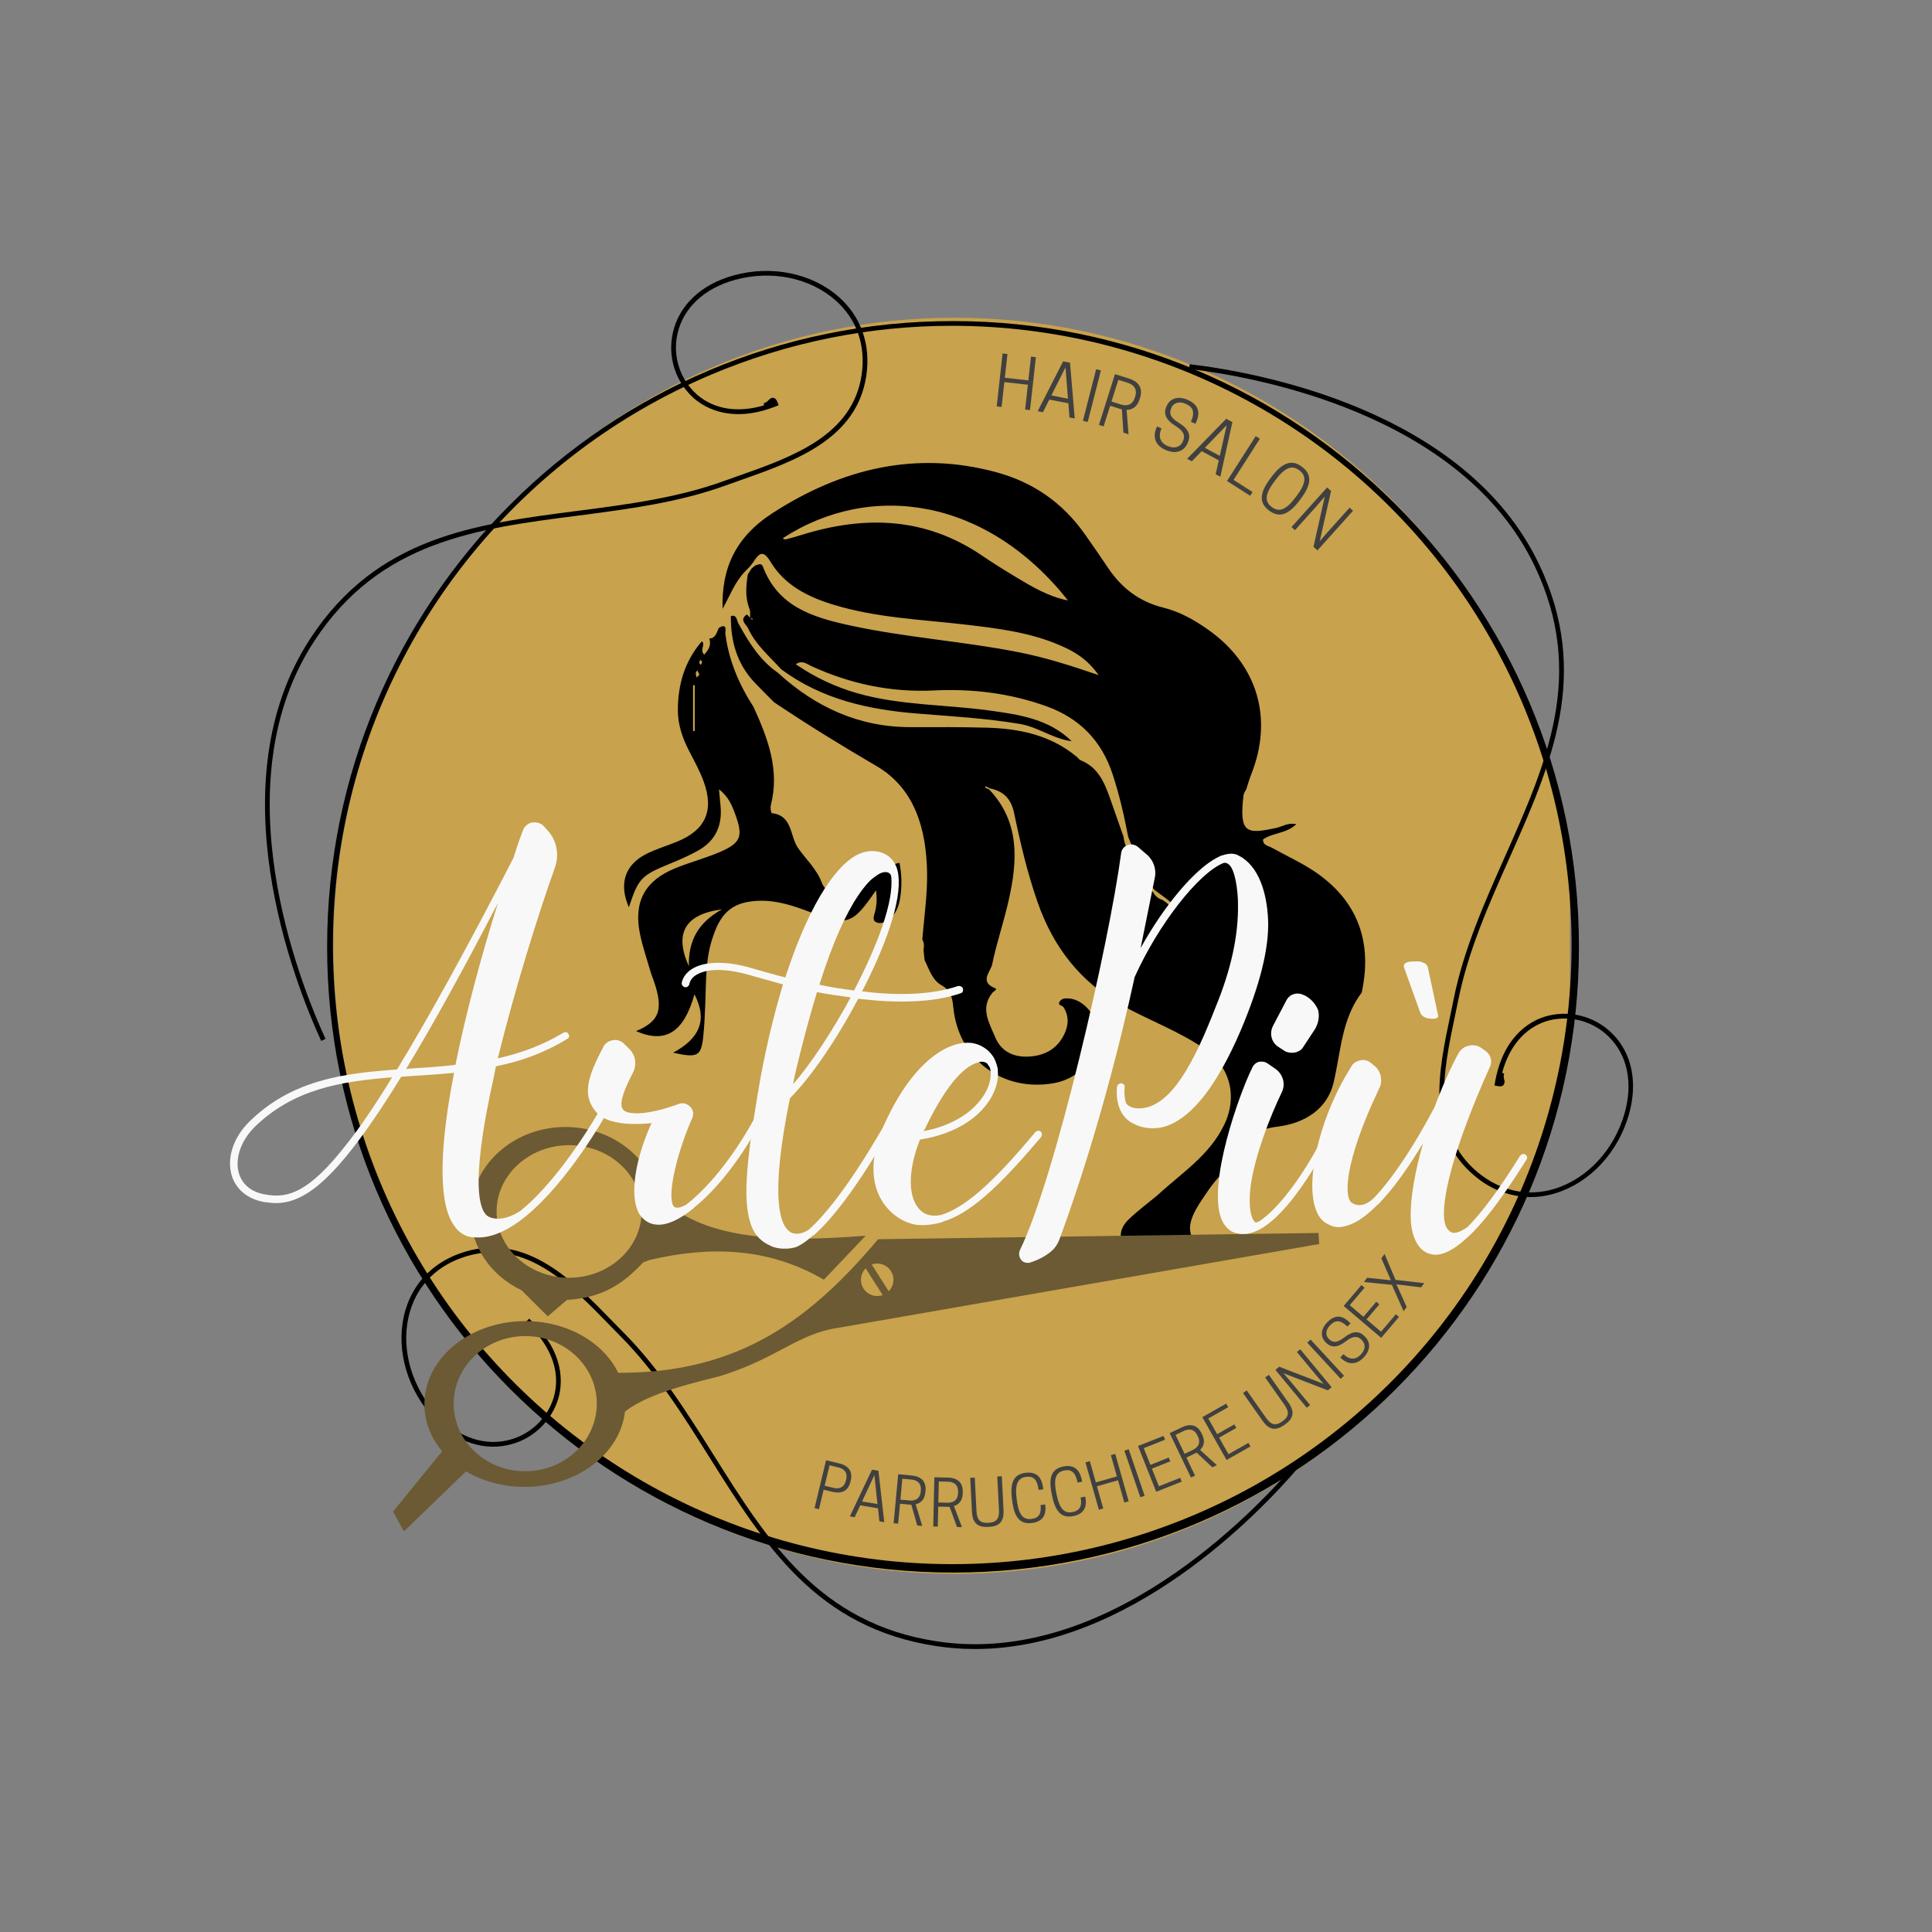 <svg xmlns="http://www.w3.org/2000/svg" xmlns:xlink="http://www.w3.org/1999/xlink" width="2000" zoomAndPan="magnify" viewBox="0 0 1500 1500" height="2000" preserveAspectRatio="xMidYMid meet" version="1.0"><rect x="0" y="0" width="1500" height="1500" fill="#808080" stroke="none"/><defs><g/><clipPath id="04d48a40a2"><path d="M 258.84 246.695 L 1219 246.695 L 1219 1221.938 L 258.84 1221.938 Z M 258.84 246.695 " clip-rule="nonzero"/></clipPath><clipPath id="60b8d185f3"><path d="M 741.145 246.695 C 474.773 246.695 258.84 465.012 258.84 734.316 C 258.84 1003.625 474.773 1221.938 741.145 1221.938 C 1007.512 1221.938 1223.445 1003.625 1223.445 734.316 C 1223.445 465.012 1007.512 246.695 741.145 246.695 " clip-rule="nonzero"/></clipPath><clipPath id="3a2a94ab3a"><path d="M 305 875 L 1024.828 875 L 1024.828 1188.578 L 305 1188.578 Z M 305 875 " clip-rule="nonzero"/></clipPath></defs><g clip-path="url(#04d48a40a2)"><g clip-path="url(#60b8d185f3)"><path fill="#c8a24c" d="M 258.84 246.695 L 1218.848 246.695 L 1218.848 1221.938 L 258.84 1221.938 Z M 258.84 246.695 " fill-opacity="1" fill-rule="nonzero"/></g></g><path fill="#000000" d="M 739.93 252.949 C 749.754 252.961 759.57 253.273 769.375 253.891 C 779.18 254.504 788.957 255.418 798.703 256.629 C 808.453 257.844 818.156 259.352 827.812 261.16 C 837.469 262.969 847.062 265.07 856.59 267.465 C 866.117 269.859 875.562 272.543 884.926 275.52 C 894.285 278.492 903.551 281.75 912.715 285.293 C 921.875 288.832 930.922 292.652 939.852 296.746 C 948.781 300.844 957.574 305.207 966.238 309.844 C 974.898 314.48 983.41 319.375 991.77 324.531 C 1000.133 329.688 1008.328 335.094 1016.359 340.754 C 1024.387 346.41 1032.238 352.312 1039.906 358.449 C 1047.574 364.59 1055.047 370.957 1062.324 377.555 C 1069.602 384.152 1076.668 390.969 1083.531 398 C 1090.391 405.027 1097.027 412.262 1103.445 419.699 C 1109.859 427.137 1116.043 434.766 1121.992 442.582 C 1127.941 450.398 1133.645 458.387 1139.105 466.555 C 1144.562 474.719 1149.766 483.043 1154.715 491.531 C 1159.664 500.016 1164.348 508.641 1168.766 517.414 C 1173.188 526.184 1177.332 535.086 1181.207 544.109 C 1185.082 553.137 1188.676 562.273 1191.988 571.516 C 1195.301 580.762 1198.328 590.102 1201.07 599.535 C 1203.812 608.965 1206.262 618.473 1208.422 628.055 C 1210.578 637.637 1212.441 647.273 1214.012 656.969 C 1215.578 666.664 1216.848 676.398 1217.816 686.172 C 1218.789 695.945 1219.461 705.742 1219.828 715.555 C 1220.199 725.371 1220.27 735.188 1220.039 745.008 C 1219.805 754.824 1219.273 764.629 1218.441 774.414 C 1217.609 784.199 1216.477 793.953 1215.047 803.668 C 1213.617 813.387 1211.891 823.051 1209.867 832.66 C 1207.844 842.273 1205.531 851.812 1202.922 861.281 C 1200.312 870.75 1197.418 880.133 1194.234 889.422 C 1191.055 898.715 1187.59 907.902 1183.844 916.98 C 1180.098 926.059 1176.074 935.016 1171.781 943.848 C 1167.484 952.684 1162.926 961.375 1158.098 969.93 C 1153.27 978.484 1148.184 986.883 1142.84 995.125 C 1137.496 1003.367 1131.906 1011.438 1126.07 1019.336 C 1120.23 1027.234 1114.156 1034.949 1107.848 1042.477 C 1101.535 1050.004 1095 1057.332 1088.242 1064.457 C 1081.48 1071.586 1074.508 1078.496 1067.324 1085.199 C 1060.141 1091.898 1052.758 1098.371 1045.18 1104.617 C 1037.598 1110.867 1029.832 1116.875 1021.887 1122.645 C 1013.938 1128.418 1005.816 1133.941 997.531 1139.215 C 989.242 1144.488 980.801 1149.504 972.207 1154.262 C 963.609 1159.016 954.879 1163.508 946.008 1167.73 C 937.137 1171.949 928.148 1175.895 919.035 1179.566 C 909.922 1183.238 900.707 1186.625 891.387 1189.734 C 882.066 1192.84 872.66 1195.656 863.168 1198.188 C 853.676 1200.715 844.113 1202.953 834.484 1204.895 C 824.855 1206.84 815.172 1208.488 805.441 1209.836 C 795.711 1211.188 785.949 1212.238 776.152 1212.992 C 766.359 1213.742 756.551 1214.195 746.727 1214.348 C 736.902 1214.5 727.086 1214.348 717.27 1213.898 C 707.457 1213.449 697.668 1212.699 687.898 1211.648 C 678.133 1210.598 668.406 1209.25 658.719 1207.602 C 649.035 1205.957 639.41 1204.016 629.844 1201.777 C 620.277 1199.543 610.789 1197.016 601.379 1194.199 C 591.965 1191.379 582.648 1188.277 573.43 1184.891 C 564.207 1181.5 555.098 1177.832 546.102 1173.887 C 537.105 1169.941 528.242 1165.723 519.504 1161.23 C 510.766 1156.742 502.172 1151.988 493.727 1146.973 C 485.281 1141.957 476.996 1136.688 468.875 1131.16 C 460.75 1125.637 452.805 1119.871 445.035 1113.859 C 437.266 1107.848 429.688 1101.605 422.301 1095.129 C 414.914 1088.656 407.734 1081.961 400.758 1075.043 C 393.781 1068.129 387.023 1061.008 380.484 1053.676 C 373.945 1046.348 367.637 1038.824 361.559 1031.109 C 355.48 1023.391 349.641 1015.496 344.047 1007.422 C 338.453 999.352 333.113 991.113 328.023 982.711 C 322.934 974.312 318.105 965.762 313.543 957.066 C 308.977 948.367 304.68 939.539 300.656 930.582 C 296.633 921.621 292.887 912.547 289.422 903.355 C 285.953 894.168 282.77 884.879 279.871 875.496 C 276.973 866.109 274.367 856.645 272.047 847.102 C 269.73 837.559 267.707 827.949 265.977 818.281 C 264.246 808.613 262.816 798.902 261.684 789.145 C 260.551 779.391 259.715 769.609 259.184 759.801 C 258.648 749.996 258.414 740.18 258.484 730.359 C 258.551 720.539 258.918 710.727 259.59 700.93 C 260.258 691.129 261.227 681.359 262.496 671.621 C 263.762 661.883 265.328 652.191 267.191 642.547 C 269.051 632.902 271.207 623.324 273.656 613.816 C 276.105 604.305 278.844 594.875 281.875 585.531 C 284.902 576.188 288.211 566.945 291.805 557.805 C 295.398 548.664 299.27 539.641 303.418 530.738 C 307.566 521.836 311.98 513.066 316.664 504.434 C 321.352 495.801 326.293 487.32 331.5 478.988 C 336.703 470.66 342.16 462.496 347.863 454.5 C 353.57 446.504 359.516 438.691 365.699 431.062 C 371.883 423.43 378.297 415.992 384.934 408.754 C 391.574 401.516 398.43 394.488 405.5 387.672 C 412.574 380.852 419.848 374.258 427.32 367.883 C 434.797 361.512 442.461 355.371 450.312 349.469 C 458.164 343.566 466.188 337.91 474.387 332.496 C 482.586 327.086 490.941 321.93 499.457 317.031 C 507.973 312.133 516.629 307.496 525.426 303.129 C 534.227 298.762 543.148 294.664 552.199 290.844 C 567.008 284.574 582.094 279.066 597.461 274.32 C 612.824 269.57 628.387 265.605 644.152 262.426 C 659.914 259.242 675.801 256.859 691.805 255.277 C 707.805 253.695 723.848 252.918 739.93 252.949 M 739.93 249.277 C 471.543 249.277 253.973 466.789 253.973 735.109 C 253.973 1003.43 471.543 1220.945 739.93 1220.945 C 1008.32 1220.945 1225.887 1003.43 1225.887 735.109 C 1225.887 466.789 1008.32 249.277 739.93 249.277 Z M 739.93 249.277 " fill-opacity="1" fill-rule="nonzero"/><path fill="#000000" d="M 249.379 808.176 C 228.746 763.211 167.18 607.801 241.242 495.277 C 292.961 416.699 368.508 406.945 448.484 396.625 C 486.48 391.719 525.777 386.633 562.102 373.445 C 565.922 372.066 569.855 370.672 573.84 369.273 C 615.199 354.691 662.031 338.16 668.992 290.918 C 672.301 268.176 665.137 247.695 648.785 233.242 C 628.922 215.664 599.012 209.527 570.754 217.262 C 546.777 223.816 530.465 239.102 526 259.156 C 525.516 261.289 525.18 263.441 524.988 265.617 C 524.797 267.793 524.75 269.969 524.848 272.152 C 524.949 274.332 525.195 276.496 525.586 278.645 C 525.977 280.797 526.508 282.906 527.184 284.984 C 527.855 287.062 528.668 289.086 529.613 291.055 C 530.559 293.023 531.633 294.918 532.832 296.742 C 534.031 298.566 535.348 300.305 536.785 301.949 C 538.219 303.598 539.754 305.145 541.395 306.586 C 554.68 317.879 572.832 320.691 593.152 314.758 L 592.93 313.066 C 594.398 312.688 595.621 311.922 596.605 310.773 C 597.727 309.707 599.012 308.496 600.703 308.934 C 602.395 309.375 603.293 311.211 603.918 312.977 L 604.523 314.648 L 602.871 315.289 C 569.082 328.773 548.305 317.383 538.934 309.414 C 537.172 307.859 535.52 306.195 533.98 304.422 C 532.441 302.648 531.027 300.781 529.738 298.816 C 528.449 296.852 527.293 294.812 526.277 292.695 C 525.262 290.578 524.395 288.398 523.668 286.164 C 522.945 283.93 522.375 281.66 521.953 279.348 C 521.535 277.035 521.27 274.707 521.164 272.363 C 521.055 270.016 521.105 267.672 521.312 265.332 C 521.52 262.992 521.883 260.676 522.398 258.387 C 527.176 236.949 544.445 220.695 569.781 213.754 C 599.176 205.707 630.41 212.137 651.227 230.523 C 668.535 245.84 676.121 267.48 672.633 291.484 C 665.395 340.934 617.402 357.848 575.074 372.766 L 563.352 376.934 C 526.605 390.27 487.141 395.301 448.961 400.297 C 369.832 410.473 295.109 420.098 244.309 497.242 C 171.297 608.188 232.293 762.074 252.723 806.598 Z M 249.379 808.176 " fill-opacity="1" fill-rule="nonzero"/><path fill="#000000" d="M 1188.406 929.426 C 1184.438 929.375 1180.5 928.98 1176.602 928.242 C 1172.699 927.5 1168.891 926.426 1165.18 925.016 C 1161.469 923.605 1157.906 921.883 1154.5 919.848 C 1151.09 917.812 1147.883 915.492 1144.883 912.895 C 1106.465 881.137 1116.922 831.305 1126.199 787.457 C 1127.062 783.324 1127.926 779.266 1128.715 775.281 C 1136.434 737.02 1152.602 700.633 1168.273 665.457 C 1200.719 592.52 1231.398 523.695 1191.844 440.176 C 1135.055 320.121 971.848 292.148 923.199 286.453 L 923.621 282.777 C 972.77 288.547 1137.57 316.832 1195.152 438.578 C 1235.387 523.641 1204.43 593.199 1171.633 666.855 C 1156.055 701.863 1139.961 738.047 1132.316 775.922 C 1131.527 779.91 1130.664 783.988 1129.781 788.121 C 1120.723 831.027 1110.453 879.648 1147.234 910.121 C 1164.926 924.812 1186.148 929.316 1207 922.977 C 1232.355 915.152 1253.152 892.801 1261.238 864.66 C 1268.109 840.781 1263.551 818.887 1248.742 804.633 C 1247.176 803.105 1245.516 801.691 1243.758 800.387 C 1242 799.082 1240.164 797.902 1238.246 796.848 C 1236.332 795.789 1234.352 794.867 1232.312 794.074 C 1230.27 793.285 1228.188 792.633 1226.059 792.125 C 1223.93 791.613 1221.777 791.246 1219.602 791.023 C 1217.426 790.801 1215.242 790.727 1213.055 790.801 C 1210.867 790.871 1208.695 791.086 1206.539 791.449 C 1204.379 791.812 1202.258 792.32 1200.168 792.969 C 1183.633 798.48 1171.762 812.477 1166.25 832.902 L 1167.812 833.598 C 1167.355 835.062 1167.355 836.527 1167.812 837.988 C 1168.117 838.734 1168.219 839.504 1168.121 840.301 C 1168.023 841.098 1167.734 841.82 1167.262 842.469 C 1166.031 843.719 1163.992 843.5 1162.152 843.113 L 1160.316 842.766 L 1160.609 841.02 C 1166.691 805.164 1187.215 793.262 1198.898 789.48 C 1201.141 788.777 1203.422 788.227 1205.738 787.832 C 1208.059 787.438 1210.391 787.195 1212.738 787.113 C 1215.09 787.031 1217.434 787.105 1219.773 787.336 C 1222.113 787.566 1224.426 787.953 1226.711 788.496 C 1229 789.035 1231.242 789.727 1233.438 790.57 C 1235.629 791.41 1237.758 792.395 1239.82 793.523 C 1241.883 794.652 1243.863 795.91 1245.758 797.301 C 1247.648 798.695 1249.441 800.207 1251.133 801.84 C 1266.953 817.066 1271.875 840.285 1264.617 865.523 C 1256.168 894.91 1234.449 918.148 1207.918 926.34 C 1201.57 928.34 1195.066 929.371 1188.406 929.426 Z M 1188.406 929.426 " fill-opacity="1" fill-rule="nonzero"/><path fill="#000000" d="M 757.055 1280.289 C 747.004 1280.293 737.008 1279.547 727.07 1278.051 C 634.031 1264 593.539 1199.508 550.691 1131.215 C 530.316 1098.777 509.262 1065.219 482.07 1037.777 C 479.203 1034.875 476.301 1031.906 473.363 1028.871 C 442.77 997.406 408.137 961.77 362.371 975.289 C 340.324 981.793 324.727 996.891 318.441 1017.773 C 310.801 1043.18 317.762 1072.879 336.613 1095.305 C 352.617 1114.336 373.359 1122.75 393.402 1118.414 C 395.539 1117.957 397.633 1117.359 399.691 1116.621 C 401.746 1115.883 403.742 1115.012 405.684 1114.008 C 407.621 1113.004 409.484 1111.875 411.27 1110.621 C 413.059 1109.367 414.754 1107.996 416.359 1106.516 C 417.965 1105.035 419.461 1103.453 420.855 1101.77 C 422.246 1100.09 423.52 1098.32 424.676 1096.469 C 425.832 1094.613 426.855 1092.695 427.754 1090.703 C 428.652 1088.715 429.414 1086.672 430.039 1084.578 C 434.742 1067.773 429.691 1050.121 415.801 1034.16 L 414.348 1035.059 C 413.387 1033.855 412.16 1033.047 410.672 1032.633 C 409.242 1032.047 407.605 1031.387 407.258 1029.676 C 406.906 1027.969 408.23 1026.391 409.57 1025.066 L 410.84 1023.816 L 412.125 1025.047 C 438.508 1050.086 436.875 1073.707 433.547 1085.57 C 432.879 1087.824 432.062 1090.02 431.102 1092.164 C 430.137 1094.309 429.035 1096.375 427.793 1098.371 C 426.555 1100.367 425.184 1102.27 423.688 1104.082 C 422.191 1105.891 420.582 1107.598 418.855 1109.191 C 417.129 1110.785 415.305 1112.258 413.383 1113.609 C 411.461 1114.961 409.457 1116.176 407.371 1117.258 C 405.281 1118.34 403.133 1119.277 400.922 1120.07 C 398.711 1120.863 396.453 1121.504 394.156 1121.996 C 372.699 1126.66 350.688 1117.77 333.785 1097.676 C 314.145 1074.312 306.906 1043.309 314.914 1016.711 C 321.566 994.668 338.047 978.633 361.324 971.762 C 409.258 957.621 444.719 994.098 476.008 1026.297 C 478.945 1029.328 481.832 1032.305 484.699 1035.188 C 512.164 1062.922 533.348 1096.648 553.816 1129.27 C 596.219 1196.828 636.273 1260.617 727.656 1274.375 C 858.984 1294.195 973.227 1174.379 1005.086 1137.184 L 1007.879 1139.574 C 978.113 1174.344 877.305 1280.289 757.055 1280.289 Z M 757.055 1280.289 " fill-opacity="1" fill-rule="nonzero"/><g fill="#404040" fill-opacity="1"><g transform="translate(769.937, 315.094)"><g><path d="M 30.535 -38.195 L 28.484 -19.758 L 10.211 -21.793 L 12.262 -40.227 L 8.469 -40.648 L 3.898 0.434 L 7.691 0.855 L 9.836 -18.422 L 28.109 -16.391 L 25.965 2.887 L 29.758 3.309 L 34.328 -37.773 Z M 30.535 -38.195 "/></g></g></g><g fill="#404040" fill-opacity="1"><g transform="translate(804.154, 318.954)"><g><path d="M 21.254 -38.383 L 1.508 0.297 L 5.562 1.094 L 10.52 -8.734 L 25.34 -5.828 L 26.211 5.145 L 30.266 5.941 L 26.609 -37.332 Z M 23.098 -33.754 L 25.016 -9.402 L 12.117 -11.934 Z M 23.098 -33.754 "/></g></g></g><g fill="#404040" fill-opacity="1"><g transform="translate(836.724, 325.669)"><g><path d="M 18.02 -38.055 L 14.324 -39 L 4.055 1.039 L 7.75 1.988 Z M 18.02 -38.055 "/></g></g></g><g fill="#404040" fill-opacity="1"><g transform="translate(849.473, 328.695)"><g><path d="M 12.445 -13.684 L 19.719 -11.379 C 20.328 -11.188 20.934 -10.996 21.555 -10.855 L 22.738 7.195 L 26.727 8.457 L 25.215 -10.477 C 29.336 -10.504 33.348 -12.461 35.328 -18.727 L 35.648 -19.738 C 38.527 -28.832 32.73 -33 27.121 -34.773 L 16.207 -38.227 L 3.738 1.184 L 7.375 2.336 Z M 13.484 -16.969 L 18.809 -33.793 L 26.184 -31.457 C 29.57 -30.387 34.02 -27.59 31.879 -20.82 L 31.637 -20.062 C 29.496 -13.289 24.246 -13.562 20.859 -14.633 Z M 13.484 -16.969 "/></g></g></g><g fill="#404040" fill-opacity="1"><g transform="translate(879.766, 338.591)"><g/></g></g><g fill="#404040" fill-opacity="1"><g transform="translate(890.642, 342.401)"><g><path d="M 21.867 -11.801 C 28.059 -7.977 29.844 -4.527 27.879 -0.066 L 27.688 0.371 C 25.656 4.98 21.039 6.133 15.898 3.871 L 15.559 3.719 C 10.465 1.48 8.223 -3.156 11.145 -9.801 L 7.652 -11.34 L 7.441 -10.855 C 4.004 -3.043 6.312 3.414 14.316 6.938 C 21.883 10.266 28.438 8.402 31.383 1.711 L 31.594 1.223 C 34.156 -4.598 32.234 -9.438 24.48 -14.184 C 17.969 -18.203 16.93 -21.5 18.703 -25.527 L 18.871 -25.914 C 20.664 -29.988 25.246 -30.926 29.855 -28.898 L 30.195 -28.746 C 35.965 -26.207 37.164 -22.09 34.008 -14.91 L 37.5 -13.375 L 38.012 -14.539 C 41.449 -22.348 39.875 -28.25 31.438 -31.965 C 24.258 -35.125 17.867 -33.363 15.09 -27.055 L 14.879 -26.57 C 12.68 -21.574 14.113 -16.543 21.867 -11.801 Z M 21.867 -11.801 "/></g></g></g><g fill="#404040" fill-opacity="1"><g transform="translate(920.339, 355.484)"><g><path d="M 31.688 -30.348 L 1.352 0.73 L 4.988 2.695 L 12.637 -5.219 L 25.926 1.957 L 23.5 12.691 L 27.137 14.656 L 36.492 -27.754 Z M 32.078 -25.379 L 26.676 -1.551 L 15.113 -7.797 Z M 32.078 -25.379 "/></g></g></g><g fill="#404040" fill-opacity="1"><g transform="translate(949.359, 371.319)"><g><path d="M 21.254 13.59 L 23.109 10.688 L 8.375 1.266 L 28.785 -30.656 L 25.574 -32.711 L 3.305 2.113 Z M 21.254 13.59 "/></g></g></g><g fill="#404040" fill-opacity="1"><g transform="translate(971.909, 385.58)"><g><path d="M 13.371 10.789 C 20.949 16.492 28.258 14.629 36.859 3.191 L 38.133 1.5 C 46.734 -9.934 46.504 -17.473 38.922 -23.176 C 31.387 -28.844 24.078 -26.98 15.477 -15.547 L 14.203 -13.852 C 5.602 -2.418 5.832 5.117 13.371 10.789 Z M 15.312 7.941 C 9.766 3.766 10.262 -2.094 17.336 -11.496 L 18.609 -13.188 C 25.684 -22.59 31.176 -24.691 36.727 -20.516 L 37.02 -20.293 C 42.57 -16.121 42.074 -10.258 35 -0.859 L 33.727 0.836 C 26.652 10.238 21.156 12.336 15.609 8.164 Z M 15.312 7.941 "/></g></g></g><g fill="#404040" fill-opacity="1"><g transform="translate(999.809, 406.585)"><g><path d="M 50.688 -10.039 L 48.004 -12.445 L 31.113 6.359 L 24.824 13.602 L 33.613 -25.371 L 30.539 -28.133 L 2.918 2.621 L 5.598 5.027 L 22.488 -13.777 L 28.742 -21.059 L 19.988 17.953 L 23.066 20.715 Z M 50.688 -10.039 "/></g></g></g><g fill="#404040" fill-opacity="1"><g transform="translate(628.89, 1170.028)"><g><path d="M 10.598 -13.422 L 17.457 -11.766 C 22.742 -10.492 29.32 -11.023 31.379 -19.547 L 31.609 -20.5 C 33.676 -29.074 28.062 -32.547 22.773 -33.82 L 12.484 -36.301 L 3.523 0.852 L 6.953 1.676 Z M 11.344 -16.52 L 15.168 -32.379 L 22.121 -30.703 C 25.312 -29.934 29.602 -27.637 28.059 -21.254 L 27.887 -20.543 C 26.348 -14.16 21.488 -14.07 18.297 -14.84 Z M 11.344 -16.52 "/></g></g></g><g fill="#404040" fill-opacity="1"><g transform="translate(658.405, 1177.097)"><g><path d="M 18.625 -36.035 L 1.402 0.234 L 5.172 0.863 L 9.488 -8.352 L 23.266 -6.055 L 24.359 4.062 L 28.129 4.691 L 23.605 -35.207 Z M 20.453 -31.809 L 22.871 -9.352 L 10.883 -11.348 Z M 20.453 -31.809 "/></g></g></g><g fill="#404040" fill-opacity="1"><g transform="translate(690.2, 1182.292)"><g><path d="M 8.566 -14.801 L 15.594 -14.145 C 16.18 -14.09 16.762 -14.035 17.352 -14.027 L 21.953 2.051 L 25.809 2.41 L 20.734 -14.402 C 24.453 -15.234 27.695 -17.785 28.258 -23.836 L 28.352 -24.812 C 29.172 -33.594 23.117 -36.227 17.703 -36.73 L 7.164 -37.715 L 3.609 0.336 L 7.121 0.664 Z M 8.863 -17.969 L 10.383 -34.215 L 17.504 -33.551 C 20.773 -33.246 25.344 -31.586 24.73 -25.051 L 24.664 -24.32 C 24.051 -17.781 19.254 -17 15.988 -17.305 Z M 8.863 -17.969 "/></g></g></g><g fill="#404040" fill-opacity="1"><g transform="translate(720.951, 1185.085)"><g><path d="M 7.504 -15.367 L 14.559 -15.207 C 15.145 -15.195 15.734 -15.18 16.32 -15.215 L 22.043 0.5 L 25.914 0.586 L 19.668 -15.824 C 23.32 -16.918 26.371 -19.691 26.508 -25.766 L 26.531 -26.746 C 26.73 -35.562 20.508 -37.762 15.07 -37.887 L 4.488 -38.125 L 3.625 0.082 L 7.152 0.16 Z M 7.574 -18.551 L 7.945 -34.863 L 15.098 -34.699 C 18.379 -34.625 23.055 -33.297 22.906 -26.73 L 22.887 -25.996 C 22.738 -19.434 18.008 -18.312 14.727 -18.387 Z M 7.574 -18.551 "/></g></g></g><g fill="#404040" fill-opacity="1"><g transform="translate(751.859, 1185.749)"><g><path d="M 15.637 -0.258 C 23.762 -0.676 27.758 -4.066 27.285 -13.266 L 25.941 -39.594 L 22.418 -39.414 L 23.75 -13.332 C 24.121 -6.09 21.348 -3.738 15.477 -3.441 C 9.602 -3.141 6.652 -5.195 6.281 -12.438 L 4.949 -38.52 L 1.426 -38.34 L 2.77 -12.016 C 3.242 -2.816 7.516 0.156 15.637 -0.258 Z M 15.637 -0.258 "/></g></g></g><g fill="#404040" fill-opacity="1"><g transform="translate(785.44, 1183.926)"><g><path d="M 4.078 -18.793 L 3.828 -20.738 C 2.453 -31.527 4.789 -36.469 11.105 -37.273 L 11.449 -37.316 C 17.133 -38.043 19.941 -34.992 20.941 -27.168 L 24.535 -27.625 L 24.363 -28.984 C 23.273 -37.539 18.82 -41.469 10.754 -40.441 C 2.055 -39.332 -1.441 -33.402 0.23 -20.281 L 0.48 -18.336 C 2.152 -5.215 7.02 -0.352 15.719 -1.457 C 23.789 -2.488 27.113 -7.406 26.098 -15.375 L 26.035 -15.863 L 22.438 -15.402 C 23.238 -9.133 21.293 -5.379 15.609 -4.656 L 15.27 -4.613 C 8.902 -3.801 5.449 -8.004 4.078 -18.793 Z M 4.078 -18.793 "/></g></g></g><g fill="#404040" fill-opacity="1"><g transform="translate(817.755, 1179.724)"><g><path d="M 2.668 -19.047 L 2.277 -20.965 C 0.102 -31.625 2.062 -36.727 8.305 -37.996 L 8.641 -38.066 C 14.258 -39.211 17.285 -36.379 18.863 -28.648 L 22.414 -29.371 L 22.141 -30.719 C 20.418 -39.168 15.688 -42.754 7.715 -41.129 C -0.879 -39.375 -3.918 -33.203 -1.277 -20.242 L -0.887 -18.32 C 1.758 -5.359 6.973 -0.871 15.566 -2.625 C 23.535 -4.25 26.488 -9.402 24.883 -17.273 L 24.785 -17.754 L 21.23 -17.031 C 22.492 -10.836 20.836 -6.949 15.219 -5.805 L 14.883 -5.734 C 8.594 -4.453 4.84 -8.387 2.668 -19.047 Z M 2.668 -19.047 "/></g></g></g><g fill="#404040" fill-opacity="1"><g transform="translate(849.687, 1173.143)"><g><path d="M 12.793 -43.363 L 17.48 -26.867 L 1.125 -22.223 L -3.562 -38.719 L -6.953 -37.754 L 3.488 -0.992 L 6.883 -1.953 L 1.98 -19.207 L 18.336 -23.852 L 23.238 -6.602 L 26.629 -7.562 L 16.188 -44.328 Z M 12.793 -43.363 "/></g></g></g><g fill="#404040" fill-opacity="1"><g transform="translate(881.697, 1163.716)"><g><path d="M -5.391 -38.551 L -8.727 -37.41 L 3.66 -1.254 L 7 -2.398 Z M -5.391 -38.551 "/></g></g></g><g fill="#404040" fill-opacity="1"><g transform="translate(894.307, 1159.543)"><g><path d="M -10.746 -36.855 L 3.371 -1.34 L 23.176 -9.211 L 22 -12.172 L 5.473 -5.602 L 0.023 -19.309 L 14.277 -24.973 L 13.117 -27.887 L -1.133 -22.223 L -6.293 -35.199 L 10.238 -41.766 L 9.062 -44.727 Z M -10.746 -36.855 "/></g></g></g><g fill="#404040" fill-opacity="1"><g transform="translate(921.369, 1148.736)"><g><path d="M -0.262 -17.098 L 6.102 -20.148 C 6.633 -20.402 7.164 -20.656 7.672 -20.953 L 19.883 -9.527 L 23.375 -11.199 L 10.379 -23.012 C 13.141 -25.641 14.609 -29.492 11.984 -34.973 L 11.562 -35.855 C 7.75 -43.809 1.203 -42.957 -3.699 -40.605 L -13.246 -36.031 L 3.27 -1.566 L 6.453 -3.09 Z M -1.637 -19.969 L -8.688 -34.684 L -2.234 -37.777 C 0.727 -39.195 5.496 -40.121 8.332 -34.203 L 8.652 -33.539 C 11.488 -27.617 7.777 -24.48 4.816 -23.062 Z M -1.637 -19.969 "/></g></g></g><g fill="#404040" fill-opacity="1"><g transform="translate(949.147, 1135.31)"><g><path d="M -15.68 -35.043 L 3.156 -1.785 L 21.699 -12.293 L 20.133 -15.062 L 4.656 -6.297 L -2.613 -19.129 L 10.73 -26.688 L 9.188 -29.418 L -4.16 -21.859 L -11.039 -34.008 L 4.434 -42.773 L 2.867 -45.547 Z M -15.68 -35.043 "/></g></g></g><g fill="#404040" fill-opacity="1"><g transform="translate(974.158, 1120.863)"><g/></g></g><g fill="#404040" fill-opacity="1"><g transform="translate(984.309, 1114.738)"><g><path d="M 13.09 -8.559 C 19.742 -13.238 21.312 -18.242 16.012 -25.773 L 0.836 -47.328 L -2.051 -45.297 L 12.984 -23.941 C 17.16 -18.012 16.066 -14.547 11.258 -11.16 C 6.449 -7.777 2.855 -7.945 -1.316 -13.871 L -16.352 -35.227 L -19.238 -33.195 L -4.062 -11.641 C 1.242 -4.109 6.441 -3.875 13.09 -8.559 Z M 13.09 -8.559 "/></g></g></g><g fill="#404040" fill-opacity="1"><g transform="translate(1011.79, 1095.303)"><g><path d="M -2.289 -47.719 L -4.855 -45.594 L 10.047 -27.59 L 15.816 -20.852 L -18.633 -34.191 L -21.574 -31.754 L 2.793 -2.312 L 5.359 -4.438 L -9.543 -22.441 L -15.348 -29.148 L 19.137 -15.84 L 22.082 -18.277 Z M -2.289 -47.719 "/></g></g></g><g fill="#404040" fill-opacity="1"><g transform="translate(1038.04, 1073.129)"><g><path d="M -20.504 -33.09 L -23.094 -30.695 L 2.844 -2.625 L 5.434 -5.02 Z M -20.504 -33.09 "/></g></g></g><g fill="#404040" fill-opacity="1"><g transform="translate(1047.942, 1064.223)"><g><path d="M -3.109 -22.762 C 2.215 -26.879 5.777 -27.301 9.004 -24.152 L 9.32 -23.844 C 12.648 -20.59 12.145 -16.219 8.516 -12.504 L 8.277 -12.258 C 4.68 -8.578 -0.062 -8.141 -4.863 -12.832 L -7.328 -10.309 L -6.977 -9.965 C -1.336 -4.453 5.008 -4.355 10.656 -10.137 C 16 -15.605 16.516 -21.883 11.676 -26.609 L 11.328 -26.949 C 7.121 -31.059 2.305 -30.969 -4.32 -25.797 C -9.918 -21.469 -13.109 -21.641 -16.016 -24.484 L -16.297 -24.758 C -19.242 -27.633 -18.562 -31.902 -15.312 -35.23 L -15.07 -35.477 C -10.996 -39.648 -7.043 -39.348 -1.855 -34.281 L 0.609 -36.805 L -0.234 -37.625 C -5.875 -43.137 -11.496 -43.695 -17.453 -37.598 C -22.52 -32.41 -23.07 -26.305 -18.516 -21.855 L -18.164 -21.512 C -14.555 -17.984 -9.734 -17.59 -3.109 -22.762 Z M -3.109 -22.762 "/></g></g></g><g fill="#404040" fill-opacity="1"><g transform="translate(1070.004, 1041.465)"><g><path d="M -26.781 -27.508 L 2.348 -2.762 L 16.148 -19.008 L 13.719 -21.07 L 2.203 -7.516 L -9.035 -17.062 L 0.895 -28.75 L -1.496 -30.781 L -11.426 -19.094 L -22.07 -28.133 L -10.555 -41.688 L -12.98 -43.75 Z M -26.781 -27.508 "/></g></g></g><g fill="#404040" fill-opacity="1"><g transform="translate(1088.864, 1019.224)"><g><path d="M 0.898 -1.223 L 3.281 -4.461 L -4.656 -22.035 L 14.512 -19.738 L 16.895 -22.973 L -5.367 -25.535 L -13.898 -45.613 L -16.363 -42.258 L -8.961 -25.199 L -27.453 -27.18 L -29.891 -23.863 L -8.211 -21.668 Z M 0.898 -1.223 "/></g></g></g><path fill="#000000" d="M 967.641 612.617 C 966.898 614.191 965.672 615.754 965.469 617.406 C 961.926 647.281 967.797 647.793 991.137 642.738 C 995.738 641.727 999.961 638.5 1006.445 639.91 C 998.73 647.297 988.258 646.375 980.621 651.723 C 980.445 656.434 984.766 656.652 987.527 658.203 C 997.16 663.566 1007.199 668.25 1016.559 674.023 C 1052.203 695.965 1066.016 728.555 1057.461 769.402 C 1057.359 769.836 1057.434 770.363 1057.191 770.695 C 1041.551 791.355 1041.039 816.484 1035.438 840.383 C 1030.551 861.312 1012.598 872.09 992.352 874.652 C 977.375 876.52 967.145 881.41 960.977 895.336 C 958.703 900.445 954.406 904.656 951.055 909.289 C 943.891 915.371 938.777 923.141 933.598 930.809 C 919.312 952.02 920.488 960.762 939.531 976.547 C 922.648 988.461 890.125 986.055 876.223 971.871 C 868.18 963.668 868 954.617 876.57 946.465 C 883.602 939.781 891.43 933.969 898.887 927.785 C 917.305 910.711 939.07 897.141 950.543 873.113 C 961.066 851.098 954.992 827.824 934.887 814.09 C 915.129 800.586 892.734 792.418 871.977 780.988 C 838.789 762.668 817.762 735.402 805.535 700.305 C 797.684 677.785 792.199 654.617 787.375 631.332 C 785.086 620.262 779.254 614.297 768.664 612.145 C 767.656 611.621 766.672 611.02 765.609 610.594 C 765.418 610.52 764.98 611.082 764.637 611.363 C 765.738 611.902 766.875 612.414 767.988 612.938 C 791.953 638.207 790.051 668.199 783.18 698.793 C 779.434 715.574 773.77 731.945 770.301 748.793 C 769.152 754.363 760.148 762.223 772.398 767.148 C 774.969 768.188 771.453 769.645 770.621 770.656 C 760.648 782.703 768.129 794.25 772.578 805.105 C 777.184 816.305 786.879 821.156 799.422 820.285 C 811.508 819.441 820.652 814.207 826.051 803.492 C 829.543 796.605 830.258 789.141 825.707 781.973 C 824.746 780.438 820.691 780.629 822.777 777.492 C 824.402 775.035 827.293 775.008 829.992 775.227 C 843.879 776.316 855.289 793.879 852.039 809.199 C 848.637 825.203 835.398 837.785 818.684 840.871 C 778.668 848.293 744.02 822.562 740.145 781.984 C 739.441 774.484 738.062 768.93 730.938 764.922 C 723.672 760.824 721.422 752.504 717.867 745.453 C 717.574 742.801 717.289 740.152 716.984 737.488 C 717.496 734.75 717.676 732.035 716.102 729.539 C 717.445 711.965 720.145 694.363 719.785 676.84 C 719.094 643.801 710.422 612.195 680.418 594.711 C 653.41 578.938 626.871 562.605 600.945 545.207 C 595.984 540.191 590.984 535.238 586.098 530.129 C 572.246 515.613 567.195 497.922 567.477 478.273 C 572.234 477.109 571.852 481.449 573.145 483.754 C 581.148 498.344 589.73 512.465 603.797 522.207 C 633.164 549.074 667.066 564.719 707.508 564.551 C 726.895 564.488 746.285 564.449 765.66 564.961 C 791.188 565.613 815.512 570.566 835.91 587.516 C 836.754 588.359 837.625 589.219 838.48 590.062 C 854.355 596.145 858.547 610.711 863.551 624.664 C 866.516 632.973 869.367 641.316 872.309 649.637 C 872.938 655.219 875.035 660.16 878.809 664.832 C 880.891 658.945 877.668 654.566 875.969 649.883 C 872.809 633.406 869.086 617.086 863.832 601.121 C 855.25 575.047 838.164 557.562 812.227 548.254 C 783.922 538.105 754.688 534.621 724.988 536.07 C 691.57 537.668 660.176 531 629.977 517.188 C 626.438 515.562 622.805 512.195 617.855 515.73 C 632.855 525.98 648.637 533.383 665.699 538.258 C 699.105 547.77 733.828 546.926 767.836 551.598 C 790.934 554.77 814.195 557.996 832.062 575.469 C 817.699 573.715 805.984 564.398 791.648 562.027 C 765.547 557.703 739.227 556.152 712.941 554.066 C 674.727 551.059 638.074 543.098 606.484 519.582 C 597.391 509.52 586.688 500.676 580.93 488.016 C 579.523 484.879 573.578 481.242 579.91 477.043 C 580.789 477.941 581.66 478.836 582.531 479.734 C 583.043 480.297 583.527 480.871 584.012 481.449 C 584.102 481.051 584.191 480.656 584.27 480.246 C 583.645 480.156 583.004 480.066 582.363 479.977 C 582.363 478.184 582.391 476.367 582.391 474.562 C 582.094 473.664 581.852 472.758 581.582 471.836 C 578.41 463.32 579.281 454.629 580.586 445.953 C 581.598 444.402 582.605 442.855 583.617 441.305 C 584.562 440.512 585.562 439.719 586.531 438.938 C 588.605 438.387 591.203 436.941 592.277 439.809 C 604.027 471.184 631.258 479.336 660.008 485.594 C 703.121 494.992 747.281 497.809 790.523 506.32 C 810.703 510.277 830.273 516.355 852.961 524.164 C 843.945 511.352 834.008 505.887 823.672 501.328 C 800.371 491.062 775.395 487.977 750.375 485.031 C 715.832 480.973 680.867 479.797 647.242 469.543 C 627.371 463.477 609.223 454.488 598.145 436.031 C 592.031 425.789 588.77 430.426 584.602 436.773 C 583.836 437.773 583.066 438.77 582.312 439.742 C 580.969 441.125 579.652 442.48 578.309 443.863 C 570.559 451.891 566.75 462.363 561.031 472.707 C 560.008 441.277 571.059 416.906 599.961 398.27 C 653.242 363.859 711.102 349.547 774.012 366.777 C 802.188 374.496 825.078 390.395 842.051 414.438 C 848.152 423.113 854.227 431.781 860.098 440.602 C 870.547 456.332 884.473 467.125 902.965 471.695 C 916.051 474.918 927.523 481.422 938.355 489.141 C 976.492 516.266 988.691 558.008 971.363 601.43 C 969.93 605.066 968.871 608.867 967.641 612.617 Z M 892.723 689.961 C 893.578 690.855 894.434 691.754 895.281 692.648 C 896.852 695.656 899.23 697.73 902.531 698.691 C 903.594 699.406 904.617 700.137 905.664 700.867 C 907.109 702.391 908.555 703.773 910.754 702.008 C 909.629 701.059 908.516 700.137 907.379 699.215 C 906.379 698.422 905.383 697.641 904.387 696.848 C 901.84 694.98 899.297 693.098 896.762 691.254 C 895.844 690.344 894.922 689.473 894.012 688.578 C 892.824 687.117 891.66 685.66 890.473 684.199 C 889.996 683.227 889.895 681.32 888.195 683.242 C 888.77 683.754 889.359 684.266 889.934 684.777 C 889.832 687.043 890.598 688.887 892.723 689.961 Z M 607.672 417.918 C 608.43 418.238 609.285 418.969 609.91 418.812 C 614.156 417.727 618.402 416.547 622.586 415.242 C 671.414 400.074 718.312 401.469 762.094 431.129 C 770.867 437.094 779.867 442.699 788.949 448.164 C 801.328 455.602 813.762 463.055 829.199 466.227 C 766.414 386.812 676.582 373.129 607.672 417.918 Z M 881.289 669.031 C 880.918 669.289 880.367 669.555 880.395 669.734 C 880.48 670.414 880.789 671.078 880.98 671.746 C 881.289 671.516 881.824 671.27 881.824 671.078 C 881.734 670.387 881.469 669.711 881.289 669.031 Z M 881.289 669.031 " fill-opacity="1" fill-rule="evenodd"/><path fill="#000000" d="M 505.59 756.062 C 502.66 745.926 499.156 735.914 496.984 725.625 C 491.637 700.289 500.551 683.699 524.543 673.984 C 535.566 669.52 547.18 666.457 558.129 661.824 C 575.227 654.578 577.211 649.664 570.867 632.281 C 568.348 625.395 565.559 618.352 558.219 612.875 C 558.691 617.855 559.035 621.746 559.418 625.598 C 560.902 640.625 555.738 652.57 542.438 660.133 C 535.566 664.051 528.238 667.238 520.898 670.246 C 497.801 679.68 495.73 681.73 488.262 704.414 C 480.305 686.285 485.125 671.234 502.148 662.824 C 509.645 659.125 517.715 656.703 525.477 653.555 C 547.641 644.543 554.547 629.645 546.398 606.945 C 543.434 598.691 539.07 590.906 535.043 583.074 C 529.926 573.113 526.309 562.836 526.281 551.508 C 526.297 531.512 531.578 513.359 544.852 497.973 L 545.801 498.766 C 546.719 501.801 543.496 505.219 546.746 508.227 C 550.148 504.605 552.41 500.805 550.66 495.695 L 550.57 495.785 C 555.879 495.555 556.324 490.844 558.18 487.453 C 565.125 483.406 562.871 490.051 563.18 492.238 C 565.867 512.949 573.82 531.539 585.062 548.895 C 596.113 573.203 605.578 597.781 598.426 625.305 C 597.941 627.223 598.707 631.293 599.219 631.344 C 615.5 633.113 613.188 649.227 619.555 658.344 C 625.758 667.199 634.047 674.664 638.023 685.262 C 640.707 692.508 647.438 693.738 654.66 692.688 C 662.348 691.523 668.422 687.016 675.008 683.484 C 682.812 679.273 688.809 671.68 698.352 669.891 C 700.168 679.055 700.23 687.465 699.105 695.758 C 698.082 703.273 695.754 710.453 688.668 714.844 C 685.906 716.562 682.555 717.395 679.883 715.816 C 677.223 714.23 678.539 711.02 679.219 708.523 C 680.676 703.145 681.047 697.793 680.102 691.242 C 661.762 717.98 658.09 719.234 628.789 708.074 C 615.938 703.184 603.059 698.871 589.066 699.371 C 569.805 700.074 560.02 707.637 553.691 726.852 C 547.617 743.852 548.305 761.633 547.578 779.273 C 547.219 788.105 546.898 796.949 545.902 805.719 C 544.25 819.953 541.387 821.539 522.598 817.305 C 542.59 806.641 549.777 792.43 539.176 772 C 530.859 801.711 516.562 810.469 493.848 800.559 C 513.25 792.43 515.848 782.625 505.59 756.062 Z M 560.469 706.051 C 531.59 709.738 523.355 724.883 534.852 750.266 C 534.312 730.461 541.898 716.434 560.469 706.051 Z M 539.406 532 C 538.969 532.012 538.547 532.012 538.102 532.023 C 538.102 543.879 538.102 555.742 538.102 567.586 C 538.535 567.57 538.969 567.559 539.406 567.535 C 539.406 555.691 539.406 543.852 539.406 532 Z M 543.062 523.895 C 542.473 522.602 541.938 521.539 541.426 520.477 C 540.992 521.156 540.211 521.82 540.184 522.527 C 540.133 523.664 540.582 524.844 540.812 525.996 C 541.516 525.344 542.23 524.664 543.062 523.895 Z M 544.238 516.227 C 544.621 515.191 545.098 514.41 545.059 513.668 C 545.02 513.195 544.176 512.785 543.703 512.348 C 543.434 513.09 542.922 513.848 542.961 514.59 C 542.973 515.102 543.715 515.586 544.238 516.227 Z M 544.238 516.227 " fill-opacity="1" fill-rule="evenodd"/><g clip-path="url(#3a2a94ab3a)"><path fill="#6b5a33" d="M 313.613 1188.938 L 305.121 1173.633 L 343.297 1126.793 C 334.73 1116.594 329.656 1104.23 329.52 1090.867 C 329.152 1055.34 363.793 1026.168 406.883 1025.727 C 439.922 1025.383 468.348 1042.039 479.973 1065.844 C 575.273 1066.348 630.613 1022.715 681.773 962.141 L 1023.633 957.285 L 1024.227 965.859 L 651.648 1030.77 C 619.402 1035.23 604.32 1054.344 559.02 1068.414 C 520.406 1077.77 498.953 1085.32 485.227 1095.961 L 485.227 1095.957 C 481.5 1128.383 448.559 1153.988 408.215 1154.402 C 390.898 1154.582 374.852 1150.094 361.824 1142.352 L 313.617 1188.941 Z M 408.336 1142.289 C 377.66 1142.605 352.539 1119.359 352.242 1090.379 C 351.941 1061.402 376.578 1037.645 407.25 1037.328 C 437.926 1037.012 463.047 1060.258 463.348 1089.234 C 463.648 1118.215 439.012 1141.973 408.336 1142.289 Z M 440.234 1009.223 L 425.277 1022 L 404.941 1001.734 C 381.645 990.684 365.629 968.547 365.363 942.879 C 364.98 905.82 397.574 875.426 438.152 875.008 C 473.531 874.645 503.316 897.191 510.617 927.543 L 510.617 927.535 C 544.141 963.023 605.266 964.719 672.125 959.398 L 639.648 993.547 C 595.777 968.004 550.316 967.465 504.129 978.289 L 499.285 980.199 C 483.32 997.293 467.109 1007.695 440.242 1009.223 Z M 442.391 992.047 C 411.297 992.371 385.844 969.582 385.551 941.156 C 385.254 912.734 410.234 889.426 441.328 889.105 C 472.422 888.785 497.875 911.574 498.172 939.996 C 498.465 968.418 473.488 991.727 442.391 992.047 Z M 685.309 1005.504 C 679.871 1007.453 673.617 1005.461 670.395 1000.387 C 667.168 995.309 668.027 988.805 672.105 984.719 Z M 676.797 981.746 C 682.234 979.793 688.488 981.785 691.711 986.863 C 694.938 991.938 694.078 998.441 690 1002.527 L 676.797 981.742 Z M 676.797 981.746 " fill-opacity="1" fill-rule="evenodd"/></g><g fill="#f8f8f8" fill-opacity="1"><g transform="translate(177.249, 927.579)"><g><path d="M 292.637 -67.582 C 291.09 -68.051 289.5 -67.738 288.637 -66.207 C 288.207 -65.445 259.734 -14.586 227.77 11.727 C 227.75 12.121 227.75 12.121 227.359 12.102 C 227.359 12.102 213.48 22.414 202.348 17.145 C 196.582 14.5 185.973 -1.355 206.184 -91.535 L 207.77 -99.711 C 226.82 -103.477 245.227 -110.031 263.062 -120.934 C 264.672 -121.641 265.16 -123.582 264.043 -124.816 C 263.336 -126.422 261.77 -126.5 260.16 -125.793 C 243.953 -115.988 226.742 -109.77 209.258 -105.926 C 222.555 -159.895 240.789 -218.336 253.562 -253.859 C 257.227 -264.289 255.027 -275.402 247.559 -283.242 L 244.949 -286.125 C 242.715 -288.594 239.227 -289.551 235.656 -288.945 C 232.48 -288.316 229.602 -285.707 228.66 -282.609 C 225.957 -275.672 223.645 -268.711 221.316 -261.359 C 185.203 -191.23 155.398 -137.297 131.004 -97.242 C 88.406 -94.254 48.828 -88.754 16.18 -56.578 C 3.773 -44.227 -1.34 -28.363 2.703 -14.801 C 6.094 -4.02 15.152 3.504 28.016 5.719 C 30.367 5.836 32.309 6.324 34.66 6.441 C 51.52 7.281 69.238 -1.27 95.676 -34.934 C 107 -49.309 119.719 -67.934 134.258 -91.578 L 144.117 -92.266 C 154.371 -92.934 164.625 -93.602 175.285 -94.645 C 164.773 -41.324 162.586 2.59 173.824 21.621 C 177.434 28.09 182.355 31.871 188.59 32.969 L 192.508 33.164 C 205.055 33.785 218.363 26.98 230.652 16.98 L 231.043 17 L 231.062 16.609 C 263.832 -10.059 292.285 -60.523 294.012 -63.582 C 294.461 -64.738 294.164 -66.719 292.637 -67.582 Z M 91.125 -38.305 C 63.004 -2.367 46.617 3.105 29.09 -0.125 C 18.172 -1.848 10.996 -7.707 8.289 -16.488 C 4.914 -27.66 9.535 -41.582 20.297 -52.441 C 50.457 -81.992 87.312 -88.02 127.164 -91.145 C 113.898 -69.402 102.02 -51.914 91.125 -38.305 Z M 176.383 -100.879 C 165.309 -99.465 154.664 -98.816 144.02 -98.168 L 138.098 -97.676 C 158.223 -130.867 181.973 -173.707 209.367 -226.582 C 195.828 -183.629 184.215 -139.793 176.383 -100.879 Z M 176.383 -100.879 "/></g></g></g><g fill="#f8f8f8" fill-opacity="1"><g transform="translate(460.71, 941.686)"><g><path d="M 129.105 -74.934 C 127.578 -75.797 125.969 -75.09 125.109 -73.559 C 107.805 -41.801 87.777 -18.43 71.844 -6.25 C 69.02 -4.82 65.805 -3.406 63.492 -4.309 C 63.102 -4.328 62.336 -4.758 61.629 -6.367 C 57.434 -16.793 66.148 -49.77 76.766 -73.609 C 78.102 -76.684 77.492 -80.254 75.238 -82.332 C 73 -84.801 69.512 -85.758 66.707 -84.719 C 56.301 -80.914 41.539 -76.539 30.973 -77.457 C 26.27 -77.691 23.582 -79.004 22.504 -81.023 C 19.621 -86.277 25.773 -99.336 30.555 -108.527 C 34.023 -115.039 32.844 -122.957 27.199 -127.953 L 23.824 -131.266 C 21.59 -133.738 18.102 -134.695 14.926 -134.066 C 11.75 -133.441 8.906 -131.617 7.574 -128.539 C -5.004 -104.797 -8.844 -90.84 2.316 -78.098 C 11.609 -67.418 34.859 -68.617 45.129 -69.68 C 33.668 -44.703 27.027 -13.984 35.719 0.992 C 39.012 5.871 43.578 8.852 49.461 9.145 L 49.852 9.164 C 57.301 9.535 66.555 5.277 76.371 -2.488 C 77.586 -3.215 78.02 -3.977 78.43 -4.352 C 95.617 -18.039 114.492 -41.859 130.09 -70.953 C 130.949 -72.484 130.637 -74.07 129.105 -74.934 Z M 129.105 -74.934 "/></g></g></g><g fill="#f8f8f8" fill-opacity="1"><g transform="translate(581.466, 947.695)"><g><path d="M 108.66 -74.773 C 107.133 -75.633 105.523 -74.926 104.664 -73.398 C 104.25 -73.027 72.723 -16.031 46.422 7.027 C 46.422 7.027 38.27 12.91 31.797 8.656 C 24.562 3.973 15.738 -16.117 31.852 -95.102 C 32.246 -95.082 32.246 -95.082 32.266 -95.473 C 47.98 -111.199 68.324 -140.844 84.82 -172.25 C 92.25 -171.488 99.289 -170.746 106.344 -170.395 C 127.125 -169.359 147.629 -170.699 164.426 -176.543 C 166.016 -176.859 166.504 -178.797 166.172 -179.992 C 165.855 -181.582 163.938 -182.465 162.348 -182.148 C 141.16 -174.949 114.027 -174.727 87.859 -177.996 C 105.688 -212.48 118.871 -248.379 115.949 -268.566 L 115.969 -268.961 C 114.77 -276.488 111.477 -281.367 106.121 -284.387 C 99.613 -287.855 92.145 -287.832 84.5 -284.281 C 64.742 -274.262 44.52 -239.109 28.262 -188.824 C 18.559 -191.27 10.422 -193.641 3.836 -195.539 C -15.906 -201.633 -33.195 -201.707 -43.309 -195.922 C -47.758 -193.391 -51.09 -189.629 -52.109 -184.961 C -52.578 -183.414 -51.48 -181.785 -49.934 -181.316 C -48.383 -180.844 -46.758 -181.945 -46.285 -183.492 C -45.738 -186.609 -43.641 -189.258 -40.406 -191.062 C -31.508 -196.121 -16.199 -195.75 2.387 -190.109 L 26.422 -183.41 C 18.879 -158.238 11.945 -129.5 6.879 -98.703 C -2.637 -41.793 -4.336 -15.543 1.098 1.625 C 4.121 11.996 10.941 17.051 16.332 19.285 C 19.391 21.012 22.902 21.578 26.43 21.754 C 30.742 21.969 34.703 21.379 37.918 19.965 C 41.543 18.184 45.621 15.242 49.734 11.516 L 50.129 11.535 C 77.234 -11.879 108.328 -68.105 109.641 -70.793 C 110.504 -72.32 110.191 -73.91 108.66 -74.773 Z M 106.223 -270.625 C 108.969 -270.488 110.066 -268.859 110.398 -267.664 C 112.973 -248.277 99.414 -212.793 81.605 -178.699 C 72.234 -179.953 63.254 -181.184 54.707 -183.184 C 76.176 -251.289 96.402 -270.719 106.223 -270.625 Z M 36.945 -118.43 C 42.387 -140.957 47.695 -160.734 52.848 -177.379 C 61.023 -175.793 70 -174.562 78.98 -173.328 C 64.695 -146.918 48.117 -121.805 34.359 -105.98 C 34.945 -109.883 35.945 -114.156 36.945 -118.43 Z M 36.945 -118.43 "/></g></g></g><g fill="#f8f8f8" fill-opacity="1"><g transform="translate(682.226, 952.709)"><g><path d="M 125.539 -74.324 C 124.402 -75.168 122.816 -74.852 121.578 -73.734 C 86.461 -31.465 65.59 -14.816 48.418 -9.383 L 48.023 -9.402 C 40.871 -7.793 34.676 -9.672 30.617 -14.984 C 22.48 -25.215 23.102 -45.621 32.074 -67.973 C 39.992 -69.148 71.711 -74.645 87.133 -100.211 C 91.875 -108.621 93.008 -115.641 92.496 -121.168 C 92.555 -122.344 92.242 -123.934 91.91 -125.129 C 91.242 -127.52 90.535 -129.125 89.828 -130.734 C 85.867 -138.004 78.242 -142.707 70.398 -143.098 C 52.363 -143.996 25.59 -127.25 3.922 -78.805 C -8.93 -49.574 -3.969 -30.855 2.582 -20.309 C 10.582 -7.336 23.289 -1.984 31.52 -1.574 C 37.402 -1.281 43.34 -2.168 49.32 -3.836 C 49.32 -3.836 49.711 -3.816 49.73 -4.207 C 70.469 -10.25 92.695 -30.367 126.109 -69.973 C 126.973 -71.504 127.051 -73.07 125.539 -74.324 Z M 35.602 -75.656 C 54.039 -114.434 68.348 -125.516 77.109 -127.828 C 79.91 -128.867 82.242 -128.359 84.145 -127.086 L 86.34 -123.832 C 88.008 -117.855 86.461 -110.465 82.172 -103.211 C 69.766 -82.996 45.461 -76.344 34.758 -74.52 Z M 35.602 -75.656 "/></g></g></g><g fill="#f8f8f8" fill-opacity="1"><g transform="translate(799.061, 958.524)"><g><path d="M 162.812 -294.141 C 159.383 -296.277 155.047 -296.102 149.855 -294.395 C 149.461 -294.414 149.051 -294.039 148.66 -294.059 L 145.836 -292.629 C 128.488 -283.664 104.68 -255.371 86.535 -222.477 L 97.5 -276.953 C 99.027 -283.953 96.242 -291.164 90.949 -295.359 L 84.164 -301.199 C 81.891 -302.887 79.164 -303.414 76.359 -302.375 C 73.559 -301.336 71.461 -298.688 71.305 -295.551 C 61.934 -225.664 20.258 -43.797 -7.289 12.215 C -8.211 14.918 -7.953 17.684 -6.094 19.742 C -4.992 21.367 -3.055 21.859 -1.484 21.938 C -0.699 21.977 0.082 22.016 0.887 21.66 C 7.277 19.621 12.531 16.738 16.625 13.406 C 19.898 10.816 22.445 7.012 23.836 2.758 C 28.383 -9.594 57.418 -87.539 81.875 -199.91 C 99.996 -240.277 131.078 -280.391 150.738 -288.453 C 151.934 -288.789 153.109 -288.73 154.246 -287.887 C 159.992 -284.848 162.191 -265.875 162.113 -256.445 C 162.492 -232.449 156.855 -206.004 144.785 -176.734 C 128.562 -135.094 109.754 -96.727 83.879 -98.016 C 77.605 -98.328 75.41 -101.582 75.055 -102.383 C 73.387 -108.363 74.074 -114.223 74.074 -114.223 C 74.543 -115.773 73.426 -117.008 71.875 -117.477 C 69.914 -117.574 68.68 -116.457 68.211 -114.91 C 68.172 -114.125 65.176 -93.441 81.312 -85.957 C 85.527 -83.785 89.801 -82.785 94.113 -82.57 C 98.426 -82.355 103.172 -82.906 107.582 -84.652 C 127.203 -91.93 146.113 -116.535 163.883 -157.703 C 179.008 -193.113 186.352 -222.223 185.484 -244.277 C 184.578 -265.547 178.145 -286.305 162.812 -294.141 Z M 162.812 -294.141 "/></g></g></g><g fill="#f8f8f8" fill-opacity="1"><g transform="translate(948.044, 965.938)"><g><path d="M 10.27 -8.922 C 12.211 -8.434 14.152 -7.941 16.113 -7.844 C 27.875 -7.258 41.32 -16.809 56.859 -36.867 C 69.891 -53.906 79.844 -72.273 79.844 -72.273 C 80.707 -73.805 80 -75.41 78.473 -76.273 C 77.336 -77.117 75.336 -76.43 74.887 -75.273 C 67.066 -60.336 47.02 -28.711 29.164 -17.414 L 28.773 -17.434 C 27.145 -16.336 26.773 -16.746 26.402 -17.16 C 23.734 -18.863 20.656 -28.059 23.141 -46.406 C 26.664 -69.812 37.93 -98.73 47.137 -117.922 C 50.195 -124.059 48.211 -131.625 42.527 -135.84 L 36.449 -140.07 C 34.176 -141.758 31.82 -141.875 29.449 -141.598 C 27.059 -140.934 25 -139.07 24.098 -136.758 C 14.047 -116.426 -10.617 -47.301 0.191 -19.641 C 2.289 -14.43 5.645 -10.723 10.27 -8.922 Z M 49.895 -149.621 C 51.816 -148.738 53.383 -148.66 54.953 -148.582 C 58.09 -148.426 62.105 -150.191 63.398 -152.488 L 73.18 -167.328 C 75.785 -172.309 76.391 -176.602 75.449 -181.363 C 73.723 -186.168 69.996 -190.281 65.41 -192.871 L 64.254 -193.32 C 59.273 -195.926 53.688 -194.238 51.121 -190.043 L 40.266 -169.359 C 37.207 -163.223 39.207 -156.047 45.324 -152.602 Z M 49.895 -149.621 "/></g></g></g><g fill="#f8f8f8" fill-opacity="1"><g transform="translate(1018.616, 969.45)"><g><path d="M 165.57 -73.117 C 164.434 -73.961 162.434 -73.273 161.59 -72.137 C 144.504 -44.688 131.469 -27.652 121.121 -17.16 C 121.102 -16.77 120.711 -16.789 120.711 -16.789 C 118.672 -15.316 112.164 -10.926 108.324 -12.688 C 106.402 -13.57 104.91 -15.219 103.852 -17.629 C 97.969 -33.641 110.914 -80.555 137.875 -140.527 C 140.48 -145.508 138.793 -151.094 133.832 -154.09 L 131.559 -155.777 C 128.52 -157.895 125.012 -158.461 121.422 -157.461 C 118.246 -156.832 115.387 -154.617 113.66 -151.559 C 107.605 -140.461 100.965 -125.465 95.066 -109.641 C 80.746 -82.449 63.695 -55.785 48.352 -39.648 L 47.941 -39.277 C 47.922 -38.883 47.527 -38.902 47.117 -38.531 C 45.059 -36.668 38.492 -31.098 31.238 -35.391 C 24.73 -38.859 24.527 -66.383 52.172 -124.355 C 55.211 -130.098 53.621 -137.645 48.719 -141.82 L 46.074 -143.918 C 43.816 -145.992 40.719 -146.934 37.938 -146.285 C 34.762 -145.656 31.938 -144.227 30.625 -141.539 C 7.602 -105.348 -4.582 -58.004 2.051 -33.305 C 4.051 -26.133 7.348 -21.25 12.344 -19.039 C 14.641 -17.742 17.344 -16.824 19.695 -16.707 C 22.441 -16.57 25.617 -17.199 28.422 -18.238 C 35.613 -20.629 42.965 -26.16 50.41 -33.652 C 51.234 -34.395 52.039 -34.75 52.469 -35.512 C 64.07 -47.512 75.516 -64.238 86.215 -81.785 C 80.023 -60.082 76.227 -39.047 76.66 -24.09 C 76.859 -12.289 80.902 1.273 91.762 4.172 C 92.547 4.211 93.703 4.664 94.879 4.723 C 103.113 5.133 112.836 -0.672 124.418 -12.281 L 125.242 -13.027 C 137.254 -25.398 150.758 -43.984 166.551 -69.141 C 167.395 -70.277 167.098 -72.258 165.57 -73.117 Z M 77.516 -222.922 C 73.184 -222.746 70.754 -221.293 71.402 -218.512 L 84.172 -182.895 C 85.23 -180.484 88.289 -178.762 91.816 -178.586 L 93.777 -178.488 C 96.523 -178.352 98.543 -179.43 97.855 -181.43 L 89.887 -218.77 C 89.535 -219.574 88.809 -220.789 88.043 -221.219 C 86.516 -222.082 84.594 -222.965 82.242 -223.082 Z M 77.516 -222.922 "/></g></g></g><g fill="#f8f8f8" fill-opacity="1"><g transform="translate(1175.441, 977.254)"><g/></g></g></svg>